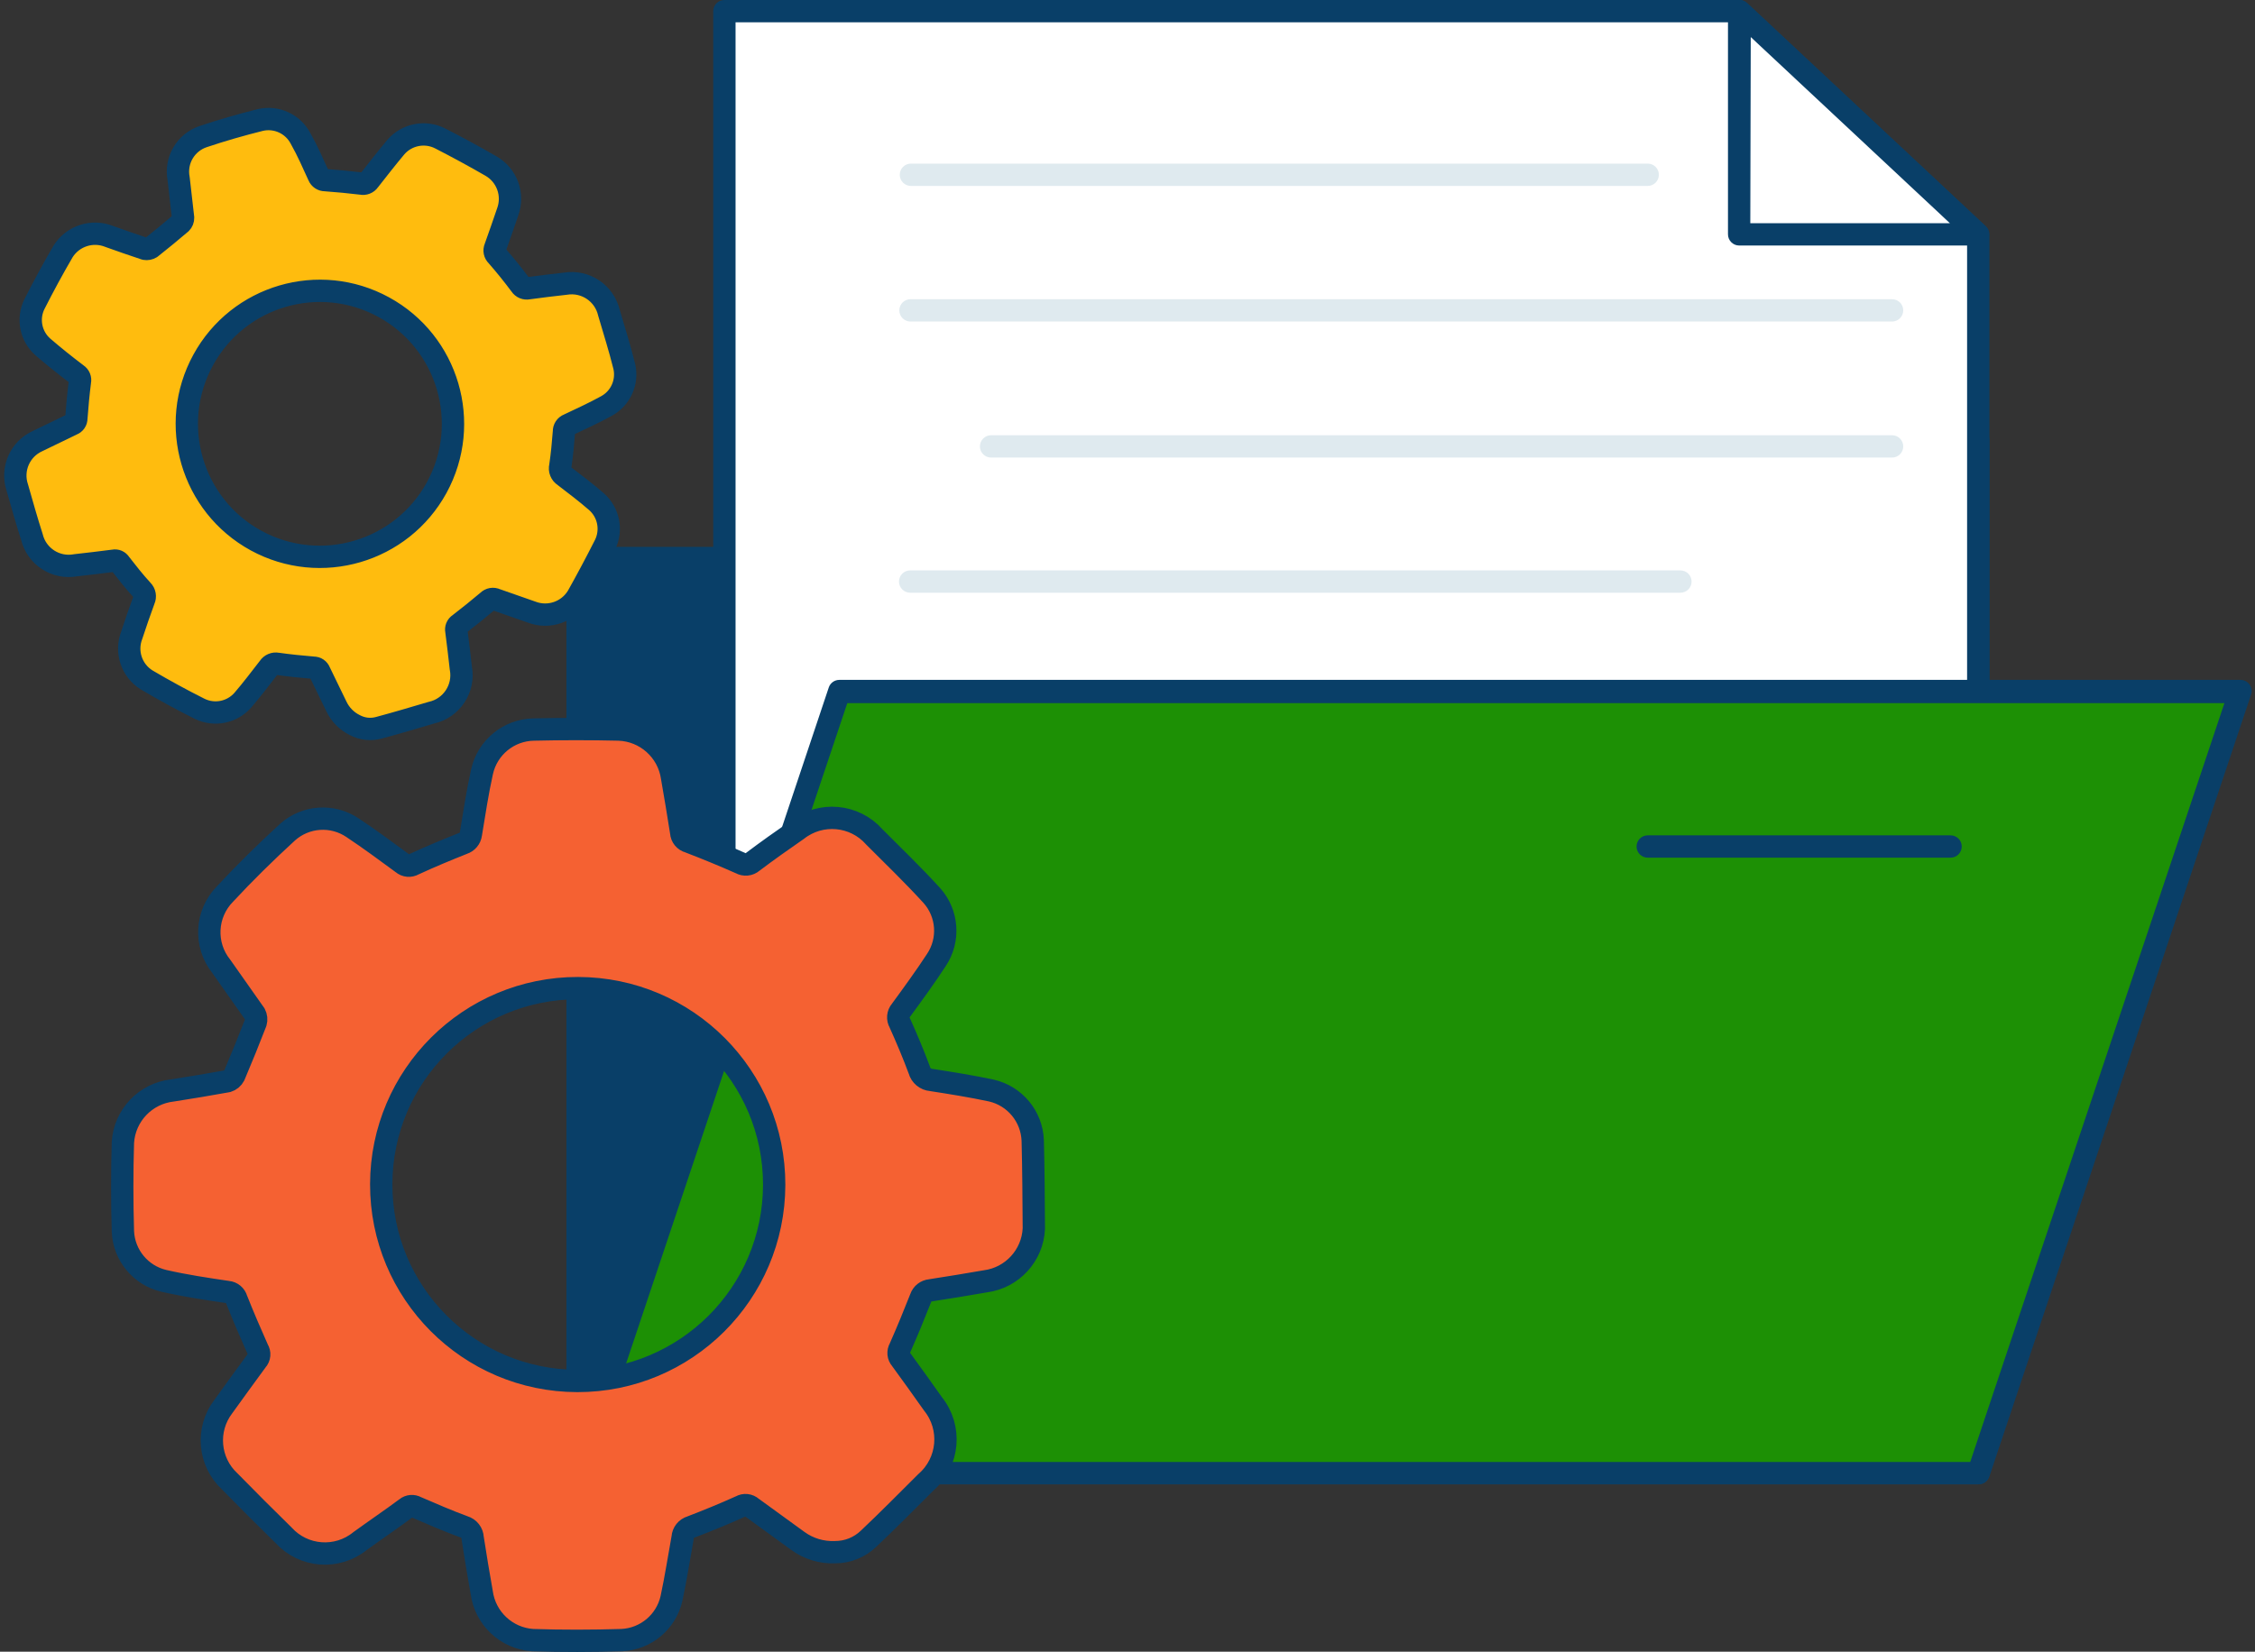 <?xml version="1.0" encoding="UTF-8"?>
<svg width="202px" height="148px" viewBox="0 0 202 148" version="1.1" xmlns="http://www.w3.org/2000/svg" xmlns:xlink="http://www.w3.org/1999/xlink">
    <rect x="0" y="0" width="202" height="148" fill="#333333" stroke="none"/>
    <!-- Generator: Sketch 61.1 (89650) - https://sketch.com -->
    <title>data_and_settings</title>
    <desc>Created with Sketch.</desc>
    <g id="切图" stroke="none" stroke-width="1" fill="none" fill-rule="evenodd">
        <g id="外链自动建设工具" transform="translate(-1258, -1868)" fill-rule="nonzero">
            <g id="data_and_settings" transform="translate(1259, 1867)">
                <polygon id="路径" fill="#093F68" points="136.28 51.04 136.28 40.49 176.2 40.49 176.2 51.04 176.2 67.47 176.2 133.03 50.74 133.03 50.74 51.04"></polygon>
                <path d="M176.21,134 L50.74,134 C50.188,134 49.74,133.552 49.74,133 L49.74,51 C49.74,50.448 50.188,50 50.74,50 L135.28,50 L135.28,40.45 C135.28,39.898 135.728,39.45 136.28,39.45 L176.21,39.45 C176.762,39.45 177.21,39.898 177.21,40.45 L177.21,133 C177.21,133.265 177.105,133.52 176.917,133.707 C176.73,133.895 176.475,134 176.21,134 Z M51.74,132 L175.21,132 L175.21,41.49 L137.28,41.49 L137.28,51 C137.28,51.552 136.832,52 136.28,52 L51.74,52 L51.74,132 Z" id="形状" fill="#093F68"></path>
                <polygon id="路径" fill="#FFFFFF" points="63.89 116.3 176.2 116.3 176.2 22.03 154.83 2.02 63.89 2.02"></polygon>
                <path d="M176.21,117.3 L63.89,117.3 C63.338,117.3 62.89,116.852 62.89,116.3 L62.89,2 C62.89,1.448 63.338,1 63.89,1 L154.83,1 C155.083,1 155.326,1.097 155.51,1.27 L176.89,21.27 C177.096,21.461 177.212,21.729 177.21,22.01 L177.21,116.3 C177.21,116.852 176.762,117.3 176.21,117.3 Z M64.89,115.3 L175.21,115.3 L175.21,22.46 L154.44,3 L64.89,3 L64.89,115.3 Z" id="形状" fill="#093F68"></path>
                <polygon id="路径" fill="#1D9005" points="50.74 133.03 176.2 133.03 199.65 62.95 74.18 62.95"></polygon>
                <path d="M176.21,134 L50.74,134 C50.42,134.001 50.119,133.848 49.93,133.59 C49.737,133.327 49.686,132.988 49.79,132.68 L73.24,62.6 C73.376,62.196 73.754,61.923 74.18,61.92 L199.65,61.92 C199.979,61.904 200.295,62.05 200.495,62.312 C200.694,62.574 200.752,62.917 200.65,63.23 L177.2,133.32 C177.058,133.742 176.655,134.019 176.21,134 Z M52.13,132 L175.49,132 L198.26,64 L74.9,64 L52.13,132 Z" id="形状" fill="#093F68"></path>
                <path d="M173.73,77.85 L146.6,77.85 C146.048,77.85 145.6,77.402 145.6,76.85 C145.6,76.298 146.048,75.85 146.6,75.85 L173.73,75.85 C174.282,75.85 174.73,76.298 174.73,76.85 C174.73,77.402 174.282,77.85 173.73,77.85 Z" id="路径" fill="#093F68"></path>
                <polygon id="路径" fill="#FFFFFF" points="154.83 2.02 154.79 22.03 176.2 22.03"></polygon>
                <path d="M176.21,23 L154.79,23 C154.523,22.999 154.267,22.891 154.08,22.7 C153.893,22.511 153.788,22.256 153.79,21.99 L153.79,1.99 C153.789,1.591 154.024,1.23 154.39,1.07 C154.756,0.913 155.18,0.987 155.47,1.26 L176.85,21.26 C177.157,21.539 177.26,21.978 177.109,22.364 C176.958,22.75 176.585,23.003 176.17,23 L176.21,23 Z M155.79,21 L173.67,21 L155.83,4.32 L155.79,21 Z" id="形状" fill="#093F68"></path>
                <path d="M91.51,103.19 C91.427,101.039 89.916,99.209 87.82,98.72 C86.04,98.34 84.23,98.05 82.42,97.77 C81.91,97.732 81.481,97.374 81.35,96.88 C80.82,95.45 80.22,94.03 79.59,92.63 C79.388,92.286 79.428,91.851 79.69,91.55 C80.78,90.06 81.88,88.55 82.88,87.02 C84.078,85.225 83.909,82.848 82.47,81.24 C80.82,79.43 79.05,77.72 77.32,75.99 C75.549,73.986 72.524,73.71 70.42,75.36 C69.06,76.3 67.72,77.25 66.42,78.23 C66.121,78.495 65.686,78.539 65.34,78.34 C63.81,77.66 62.27,77.03 60.71,76.43 C60.321,76.33 60.042,75.99 60.02,75.59 C59.76,73.94 59.49,72.29 59.2,70.65 C58.853,68.254 56.839,66.451 54.42,66.37 C51.88,66.31 49.34,66.31 46.8,66.37 C44.573,66.414 42.664,67.975 42.18,70.15 C41.77,71.99 41.49,73.87 41.18,75.74 C41.13,76.13 40.856,76.455 40.48,76.57 C39,77.16 37.48,77.79 36.06,78.45 C35.742,78.638 35.339,78.602 35.06,78.36 C33.59,77.28 32.12,76.19 30.6,75.18 C28.797,73.95 26.388,74.107 24.76,75.56 C22.83,77.33 20.94,79.18 19.16,81.1 C17.415,82.868 17.273,85.664 18.83,87.6 C19.83,89.03 20.83,90.43 21.83,91.86 C21.956,92.093 21.985,92.366 21.91,92.62 C21.29,94.22 20.647,95.807 19.98,97.38 C19.856,97.621 19.64,97.802 19.38,97.88 C17.74,98.18 16.09,98.45 14.44,98.71 C12.035,98.981 10.169,100.935 10.01,103.35 C9.93,106 9.93,108.66 10.01,111.35 C10.106,113.479 11.605,115.284 13.68,115.77 C15.57,116.2 17.49,116.49 19.4,116.77 C19.776,116.803 20.091,117.066 20.19,117.43 C20.79,118.94 21.43,120.43 22.09,121.91 C22.295,122.224 22.258,122.638 22,122.91 C21,124.28 20,125.64 19,127.04 C17.438,129.089 17.689,131.99 19.58,133.74 C21.17,135.36 22.77,136.97 24.4,138.56 C26.185,140.529 29.199,140.757 31.26,139.08 C32.64,138.08 34.03,137.14 35.39,136.13 C35.649,135.919 36.012,135.891 36.3,136.06 C37.71,136.67 39.12,137.28 40.56,137.81 C41.009,137.94 41.324,138.343 41.34,138.81 C41.59,140.43 41.86,142.06 42.15,143.68 C42.458,146.01 44.365,147.8 46.71,147.96 C49.38,148.05 52.06,148.04 54.71,147.96 C56.859,147.852 58.673,146.328 59.15,144.23 C59.54,142.42 59.82,140.59 60.15,138.77 C60.175,138.324 60.48,137.943 60.91,137.82 C62.4,137.25 63.91,136.63 65.35,135.98 C65.669,135.792 66.074,135.832 66.35,136.08 C67.72,137.08 69.1,138.08 70.48,139.08 C71.445,139.78 72.619,140.132 73.81,140.08 C74.929,140.083 76.006,139.648 76.81,138.87 C78.56,137.22 80.25,135.5 81.96,133.8 C84.008,132.009 84.281,128.923 82.58,126.8 C81.64,125.467 80.683,124.133 79.71,122.8 C79.459,122.526 79.418,122.119 79.61,121.8 C80.27,120.31 80.89,118.8 81.48,117.3 C81.606,116.922 81.944,116.655 82.34,116.62 C83.99,116.37 85.64,116.09 87.28,115.81 C89.677,115.488 91.501,113.496 91.61,111.08 C91.59,108.4 91.58,105.79 91.51,103.19 Z M50.71,124.74 C40.991,124.718 33.13,116.822 33.15,107.103 C33.17,97.384 41.064,89.522 50.783,89.54 C60.502,89.558 68.367,97.451 68.35,107.17 C68.328,116.892 60.432,124.757 50.71,124.74 L50.71,124.74 Z" id="形状" stroke="#093F68" stroke-width="2" fill="#F56132" stroke-linecap="round" stroke-linejoin="round"></path>
                <g id="ahcQ9Z" transform="translate(0, 11)" fill="#FFBC0E" stroke="#093F68" stroke-linecap="round" stroke-linejoin="round" stroke-width="2">
                    <path d="M53.2,38.81 C53.841,37.502 53.53,35.927 52.44,34.96 C51.51,34.15 50.52,33.4 49.54,32.65 C49.244,32.465 49.102,32.108 49.19,31.77 C49.34,30.77 49.44,29.71 49.52,28.67 C49.507,28.401 49.669,28.155 49.92,28.06 C51.06,27.52 52.2,27 53.29,26.4 C54.584,25.716 55.253,24.245 54.92,22.82 C54.52,21.21 54.02,19.63 53.55,18.03 C53.142,16.268 51.435,15.125 49.65,15.42 C48.54,15.54 47.43,15.68 46.32,15.83 C46.057,15.886 45.787,15.775 45.64,15.55 C44.973,14.65 44.263,13.77 43.51,12.91 C43.311,12.727 43.25,12.437 43.36,12.19 C43.74,11.12 44.12,10.05 44.48,8.98 C45.042,7.438 44.418,5.715 43,4.89 C41.51,4.03 40,3.21 38.46,2.42 C37.112,1.715 35.456,2.03 34.46,3.18 C33.62,4.18 32.85,5.18 32.06,6.18 C31.909,6.405 31.634,6.513 31.37,6.45 C30.3,6.32 29.21,6.22 28.13,6.14 C27.876,6.146 27.646,5.995 27.55,5.76 C27.03,4.63 26.55,3.51 25.93,2.42 C25.251,1.108 23.77,0.421 22.33,0.75 C20.61,1.18 18.89,1.67 17.2,2.24 C15.629,2.766 14.689,4.373 15,6 C15.12,7.17 15.28,8.34 15.4,9.51 C15.407,9.69 15.338,9.864 15.21,9.99 C14.33,10.74 13.43,11.48 12.52,12.2 C12.365,12.296 12.18,12.332 12,12.3 C10.93,11.95 9.86,11.57 8.79,11.19 C7.268,10.575 5.523,11.14 4.65,12.53 C3.75,14.07 2.89,15.66 2.08,17.26 C1.445,18.557 1.751,20.119 2.83,21.08 C3.83,21.94 4.83,22.74 5.9,23.55 C6.113,23.687 6.217,23.943 6.16,24.19 C6.02,25.29 5.92,26.38 5.84,27.48 C5.846,27.721 5.697,27.938 5.47,28.02 C4.47,28.51 3.4,29.02 2.37,29.52 C0.782,30.236 -0.005,32.039 0.55,33.69 C0.97,35.17 1.4,36.69 1.86,38.12 C2.286,39.867 4.002,40.977 5.77,40.65 C6.91,40.52 8.05,40.39 9.19,40.24 C9.409,40.191 9.635,40.288 9.75,40.48 C10.39,41.3 11.03,42.12 11.75,42.9 C11.974,43.123 12.034,43.463 11.9,43.75 C11.51,44.8 11.15,45.86 10.8,46.92 C10.227,48.4 10.785,50.078 12.13,50.92 C13.69,51.84 15.28,52.707 16.9,53.52 C18.213,54.153 19.787,53.834 20.75,52.74 C21.57,51.79 22.32,50.79 23.09,49.8 C23.253,49.547 23.555,49.42 23.85,49.48 C24.92,49.63 26.01,49.74 27.09,49.83 C27.331,49.824 27.548,49.973 27.63,50.2 C28.12,51.2 28.63,52.26 29.13,53.29 C29.474,54.02 30.056,54.613 30.78,54.97 C31.442,55.325 32.216,55.411 32.94,55.21 C34.51,54.79 36.08,54.32 37.64,53.86 C39.457,53.46 40.626,51.688 40.28,49.86 C40.16,48.75 40.02,47.64 39.88,46.53 C39.827,46.297 39.927,46.056 40.13,45.93 C41,45.26 41.86,44.57 42.7,43.86 C42.889,43.663 43.184,43.61 43.43,43.73 L46.63,44.85 C48.163,45.433 49.894,44.835 50.74,43.43 C51.58,41.93 52.4,40.39 53.2,38.81 Z M21.94,38.44 C16.164,35.283 14.04,28.042 17.195,22.266 C20.351,16.489 27.591,14.364 33.369,17.518 C39.146,20.672 41.273,27.912 38.12,33.69 C34.958,39.462 27.721,41.587 21.94,38.44 L21.94,38.44 Z" id="形状"></path>
                </g>
                <path d="M146.6,17.66 L80.6,17.66 C80.048,17.66 79.6,17.212 79.6,16.66 C79.6,16.108 80.048,15.66 80.6,15.66 L146.6,15.66 C147.152,15.66 147.6,16.108 147.6,16.66 C147.6,17.212 147.152,17.66 146.6,17.66 Z" id="路径" fill="#DFEAEF"></path>
                <path d="M168.49,29.81 L80.56,29.81 C80.008,29.81 79.56,29.362 79.56,28.81 C79.56,28.258 80.008,27.81 80.56,27.81 L168.49,27.81 C169.042,27.81 169.49,28.258 169.49,28.81 C169.49,29.362 169.042,29.81 168.49,29.81 Z" id="路径" fill="#DFEAEF"></path>
                <path d="M168.49,42 L87.78,42 C87.228,42 86.78,41.552 86.78,41 C86.78,40.448 87.228,40 87.78,40 L168.49,40 C169.042,40 169.49,40.448 169.49,41 C169.49,41.552 169.042,42 168.49,42 Z" id="路径" fill="#DFEAEF"></path>
                <path d="M149.53,54.11 L80.53,54.11 C79.978,54.11 79.53,53.662 79.53,53.11 C79.53,52.558 79.978,52.11 80.53,52.11 L149.53,52.11 C150.082,52.11 150.53,52.558 150.53,53.11 C150.53,53.662 150.082,54.11 149.53,54.11 Z" id="路径" fill="#DFEAEF"></path>
            </g>
        </g>
    </g>
</svg>
